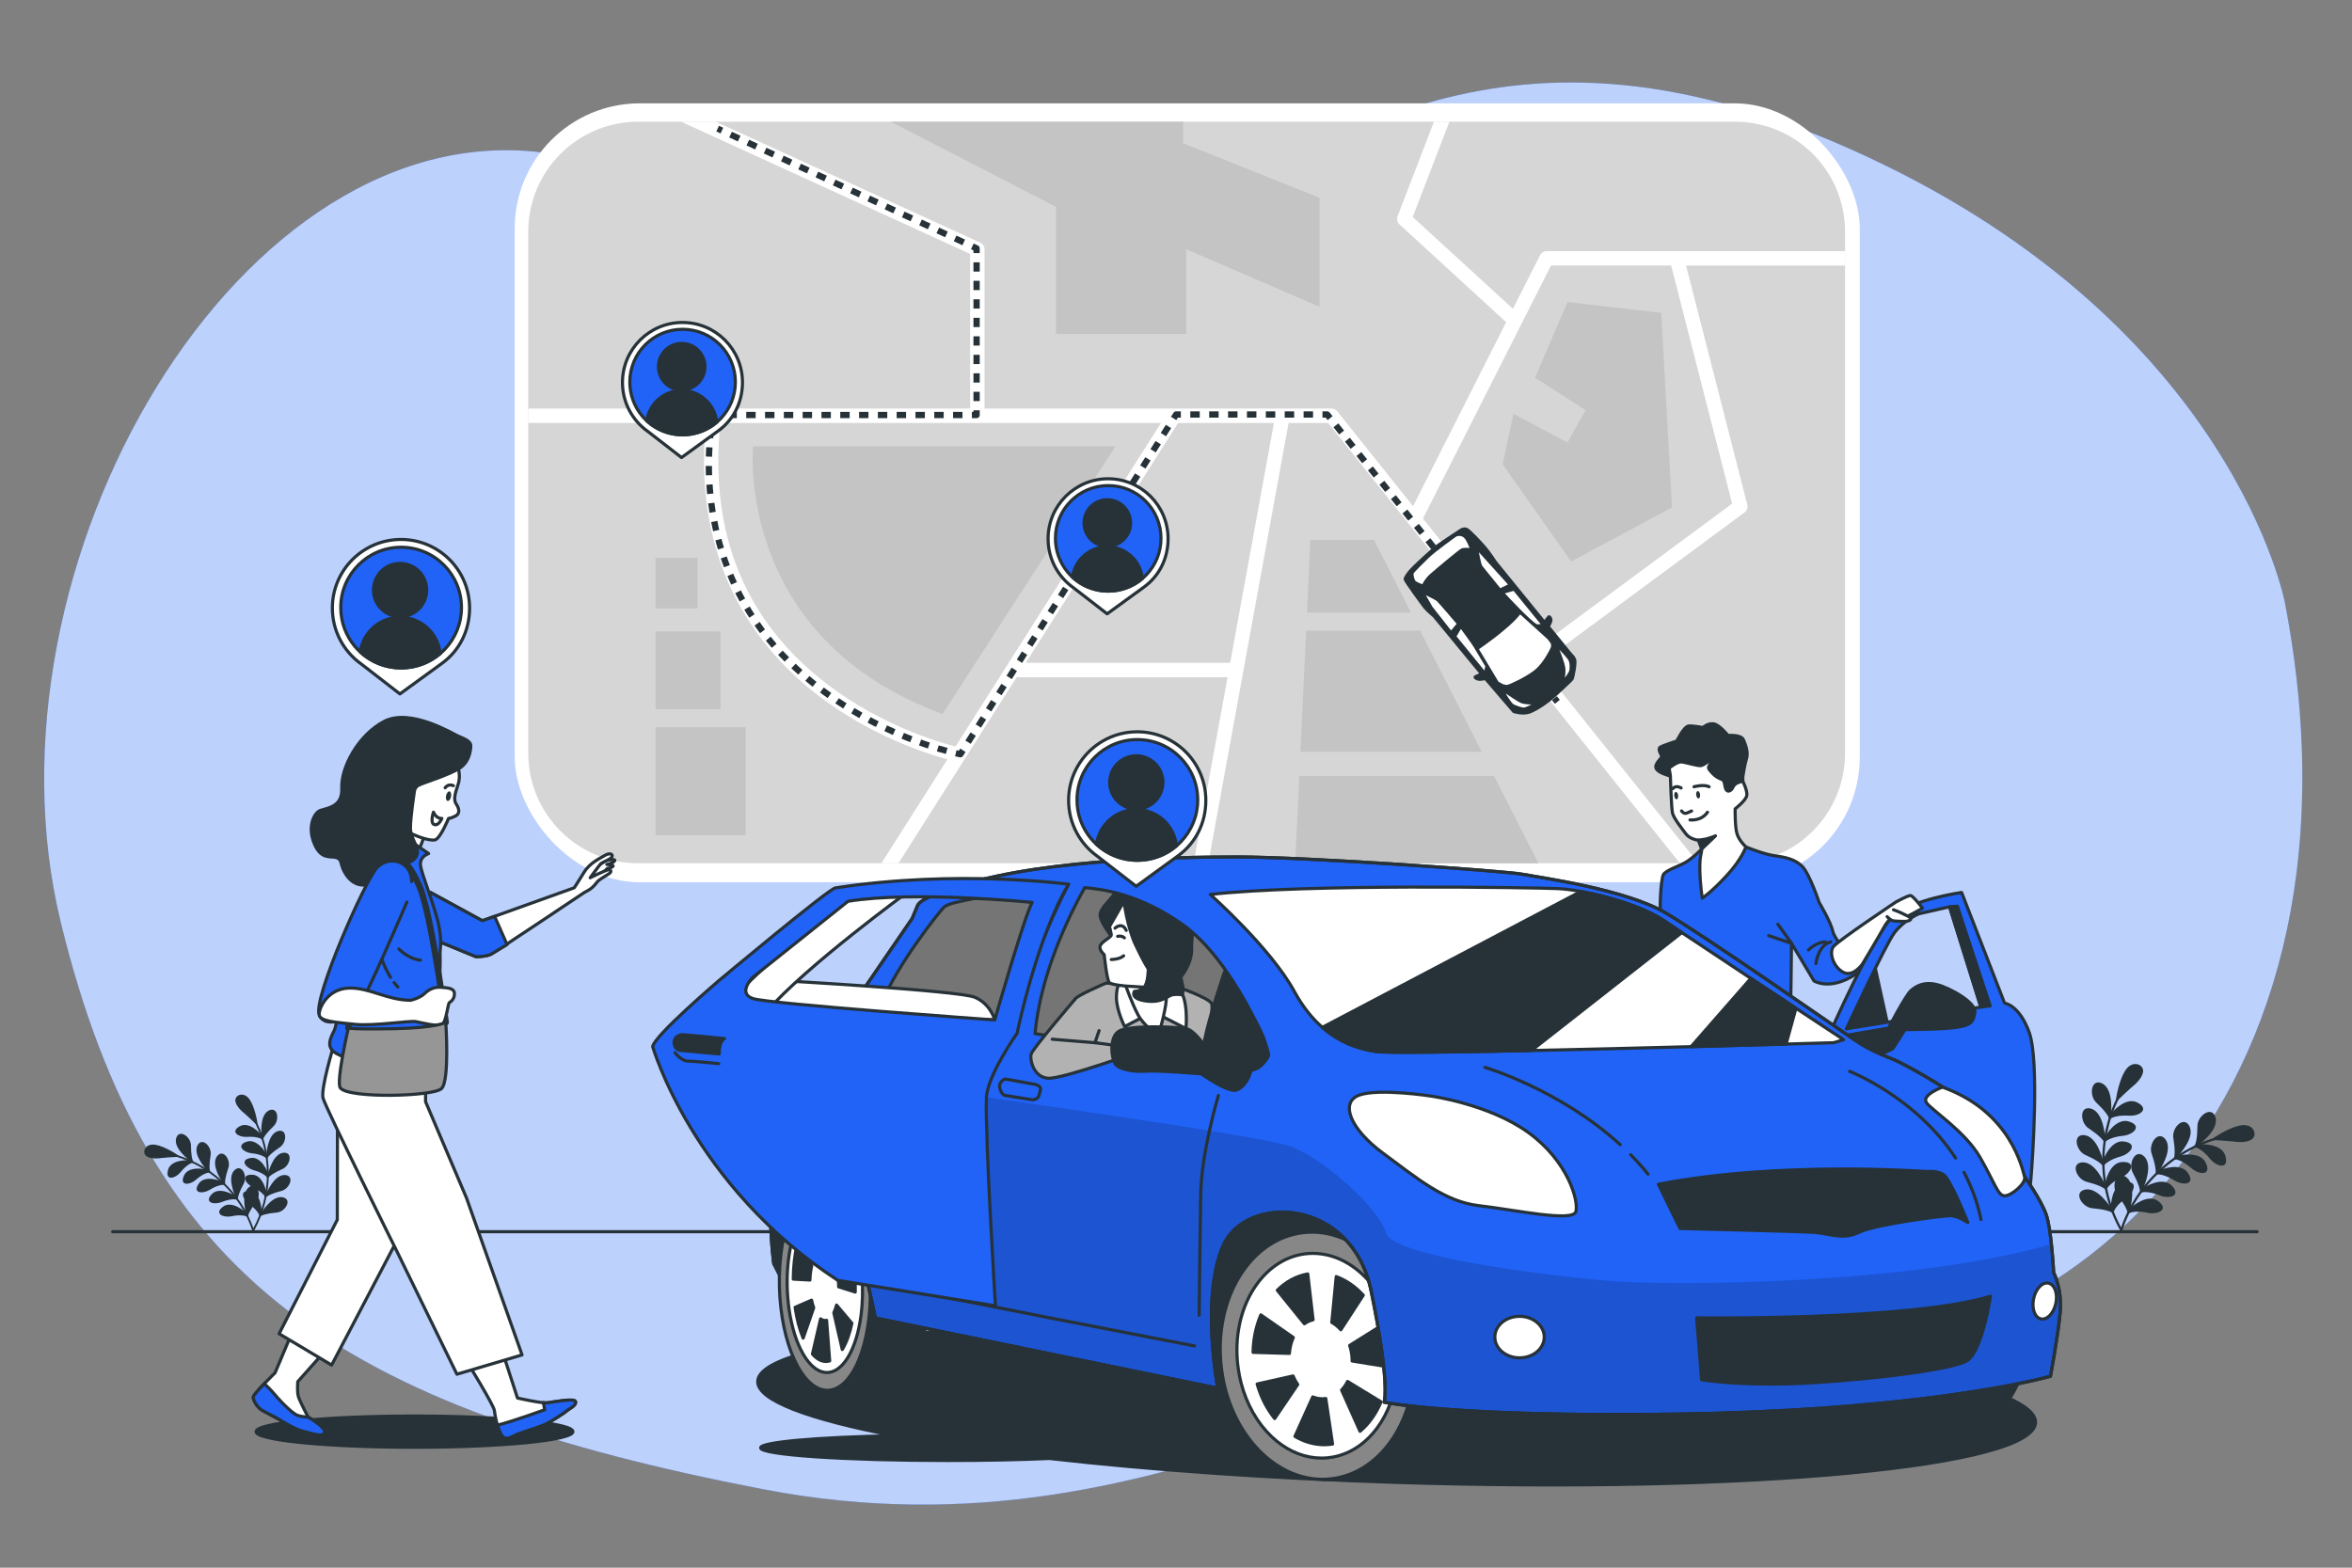 <svg xmlns="http://www.w3.org/2000/svg" viewBox="0 0 750 500"><rect x="0" y="0" width="750" height="500" fill="#808080" stroke="none"/><g id="freepik--background-simple--inject-71"><g><path d="M728.637,192.387s-16.398-88.141-133.643-142.582c-117.245-54.44-171.533-.266-230.478,22.334-58.945,22.601-90.921-8.508-189.308-23.198C76.821,34.251-8.448,180.289,19.428,294.354c27.876,114.065,89.368,154.679,223.831,180.603,134.463,25.924,213.992-59.625,309.1-44.071s208.253-71.723,176.277-238.5Z" style="fill:#2163F7;"></path><path d="M728.637,192.387s-16.398-88.141-133.643-142.582c-117.245-54.44-171.533-.266-230.478,22.334-58.945,22.601-90.921-8.508-189.308-23.198C76.821,34.251-8.448,180.289,19.428,294.354c27.876,114.065,89.368,154.679,223.831,180.603,134.463,25.924,213.992-59.625,309.1-44.071s208.253-71.723,176.277-238.5Z" style="fill:#fff; opacity:.7;"></path></g></g><g id="freepik--Plants--inject-71"><g><g><path d="M676.239,392.822c-.173-.071-.264-.265-.205-.445,4.904-15.03,17.51-26.606,32.898-30.209,.193-.045,.388,.074,.433,.269,.046,.194-.075,.388-.269,.433-15.144,3.547-27.55,14.939-32.377,29.731-.062,.189-.265,.293-.455,.231l-.025-.009Z" style="fill:#263238;"></path><g><path d="M688.319,383.178c-3.399-2.812-8.781,1.852-8.698,2.017-.381,.655-.746,1.322-1.095,2.001,.747-.69,3.213-1.08,6.457-.356,3.241,.601,6.673-1.103,3.336-3.662Z" style="fill:#263238;"></path><path d="M678.14,375.52c-3.433-2.638-5.111,3.088-2.87,5.758,2.107,2.689,3.244,4.881,3.199,5.891,.303-.702,.624-1.394,.961-2.077-.17-.022,1.867-6.954-1.29-9.572Z" style="fill:#263238;"></path></g><g><path d="M692.681,378.302c-2.881-3.335-8.924,.299-8.868,.466-.48,.572-.946,1.158-1.399,1.756,.845-.538,3.329-.486,6.395,.787,3.084,1.155,6.732,.076,3.873-3.009Z" style="fill:#263238;"></path><path d="M683.933,369.042c-2.942-3.174-5.524,2.149-3.756,5.143,1.632,2.994,2.393,5.329,2.184,6.303,.411-.629,.838-1.247,1.279-1.854-.164-.043,2.964-6.475,.293-9.592Z" style="fill:#263238;"></path></g><g><path d="M697.775,374.243c-2.287-3.765-8.831-1.21-8.8-1.041-.565,.48-1.119,.975-1.662,1.484,.918-.382,3.349,.094,6.154,1.866,2.84,1.661,6.609,1.212,4.308-2.308Z" style="fill:#263238;"></path><path d="M690.7,363.65c-2.371-3.619-5.794,1.189-4.546,4.428,1.112,3.22,1.478,5.643,1.114,6.562,.507-.546,1.027-1.079,1.56-1.6-.158-.065,3.981-5.866,1.872-9.39Z" style="fill:#263238;"></path></g><g><path d="M703.485,371.086c-1.628-4.095-8.519-2.662-8.512-2.492-.637,.379-1.265,.773-1.883,1.183,.967-.222,3.283,.654,5.752,2.87,2.52,2.113,6.32,2.296,4.643-1.562Z" style="fill:#263238;"></path><path d="M698.285,359.457c-1.734-3.965-5.928,.212-5.236,3.614,.558,3.362,.515,5.811,.004,6.654,.589-.453,1.19-.891,1.802-1.315-.15-.088,4.911-5.123,3.43-8.953Z" style="fill:#263238;"></path></g><g><path d="M709.696,368.919c-.919-4.313-8.007-4.041-8.022-3.872-.695,.268-1.383,.553-2.064,.856,.993-.059,3.135,1.19,5.204,3.787,2.134,2.503,5.881,3.315,4.882-.77Z" style="fill:#263238;"></path><path d="M706.535,356.578c-1.043-4.202-5.934-.777-5.825,2.697-.022,3.411-.481,5.821-1.128,6.569,.659-.349,1.328-.682,2.006-.999-.14-.112,5.75-4.243,4.947-8.267Z" style="fill:#263238;"></path></g><g><path d="M705.698,363.412c-.102-.059,5.247-3.657,8.731-4.225,3.406-.658,4.706,1.743,4.143,3.15-.542,1.423-2.933,1.784-4.959,1.664-1.992-.279-7.886-.692-7.915-.589Z" style="fill:#263238;"></path><path d="M705.606,363.634c-.01-.004-.019-.009-.028-.014-.088-.051-.136-.155-.118-.255,.001-.007,.004-.015,.008-.022,.018-.065,.034-.114,.121-.146,.859-.825,5.808-3.76,8.802-4.247,1.677-.324,3.112,.057,3.933,1.05,.591,.715,.776,1.667,.473,2.426-.733,1.925-4.163,1.876-5.197,1.815-1.943-.271-7.308-.645-7.82-.603-.056,.02-.117,.018-.172-.004Zm11.319-4.069c-.567-.233-1.361-.352-2.451-.141-2.748,.448-6.626,2.78-8.051,3.74,.505,.019,1.289,.072,2.513,.16,1.577,.114,3.642,.29,4.71,.44,1.941,.114,4.21-.222,4.701-1.512,.241-.602,.085-1.364-.395-1.945-.195-.236-.521-.534-1.026-.742Z" style="fill:#263238;"></path></g></g><g><path d="M676.5,392.529c-.17,.078-.374,.014-.466-.152-7.676-13.822-7.579-30.936,.252-44.663,.098-.172,.319-.234,.492-.135,.173,.099,.233,.319,.134,.492-7.707,13.51-7.801,30.353-.247,43.956,.097,.174,.034,.394-.14,.49l-.024,.012Z" style="fill:#263238;"></path><g><path d="M677.654,377.115c-4.374,.577-4.618,7.694-4.441,7.745,.221,.725,.461,1.446,.721,2.164,.003-1.017,1.395-3.089,4.133-4.973,2.646-1.966,3.733-5.64-.413-4.936Z" style="fill:#263238;"></path><path d="M665.115,379.362c-4.269,.72-1.215,5.846,2.266,6.021,3.405,.286,5.785,.944,6.493,1.665-.308-.7-.597-1.406-.868-2.117-.131,.109-3.825-6.101-7.891-5.569Z" style="fill:#263238;"></path></g><g><path d="M677.049,370.601c-4.404-.158-5.854,6.743-5.693,6.816,.093,.741,.204,1.481,.335,2.22,.181-.986,1.909-2.77,4.928-4.151,2.945-1.473,4.637-4.881,.431-4.885Z" style="fill:#263238;"></path><path d="M664.311,370.709c-4.327-.004-2.184,5.51,1.212,6.252,3.304,.841,5.533,1.873,6.105,2.689-.181-.729-.344-1.463-.488-2.199-.143,.091-2.727-6.578-6.829-6.742Z" style="fill:#263238;"></path></g><g><path d="M677.541,364.106c-4.315-.886-6.896,5.647-6.751,5.74-.033,.741-.048,1.483-.044,2.227,.344-.933,2.348-2.39,5.555-3.24,3.15-.95,5.386-4.018,1.24-4.727Z" style="fill:#263238;"></path><path d="M664.965,362.081c-4.266-.725-3.072,5.054,.151,6.345,3.117,1.376,5.14,2.757,5.566,3.649-.055-.743-.092-1.487-.111-2.232-.155,.072-1.589-6.909-5.606-7.762Z" style="fill:#263238;"></path></g><g><path d="M679.115,357.773c-4.108-1.593-7.747,4.431-7.618,4.541-.156,.724-.294,1.453-.415,2.185,.495-.86,2.713-1.96,6.017-2.261,3.264-.408,5.983-3.069,2.016-4.465Z" style="fill:#263238;"></path><path d="M667.055,353.67c-4.085-1.428-3.879,4.488-.915,6.296,2.843,1.879,4.608,3.577,4.879,4.525,.069-.74,.157-1.478,.263-2.216-.166,.05-.412-7.085-4.226-8.606Z" style="fill:#263238;"></path></g><g><path d="M681.753,351.748c-3.785-2.262-8.41,3.116-8.297,3.243-.277,.692-.536,1.39-.778,2.095,.633-.768,3.006-1.487,6.316-1.236,3.286,.14,6.431-2.053,2.758-4.101Z" style="fill:#263238;"></path><path d="M670.56,345.666c-3.789-2.096-4.607,3.819-1.988,6.104,2.484,2.337,3.938,4.314,4.046,5.297,.193-.72,.404-1.437,.633-2.15-.177,.026,.804-7.101-2.692-9.251Z" style="fill:#263238;"></path></g><g><path d="M674.997,350.93c-.112,.035,.891-6.333,2.846-9.272,1.836-2.943,4.479-2.262,5.128-.893,.674,1.365-.689,3.363-2.156,4.766-1.56,1.27-5.874,5.307-5.818,5.399Z" style="fill:#263238;"></path><path d="M675.098,351.148c-.01,.004-.019,.008-.03,.011-.097,.03-.206-.006-.267-.087-.004-.006-.008-.013-.011-.021-.035-.057-.06-.102-.025-.188-.019-1.191,1.198-6.814,2.878-9.34,.903-1.449,2.16-2.242,3.446-2.167,.925,.053,1.749,.566,2.099,1.304,.911,1.847-1.458,4.327-2.207,5.043-1.521,1.239-5.446,4.917-5.763,5.32-.024,.055-.066,.099-.12,.123Zm4.721-11.063c-.557,.257-1.184,.758-1.772,1.7-1.542,2.318-2.472,6.747-2.738,8.444,.358-.357,.93-.896,1.827-1.732,1.157-1.077,2.691-2.471,3.527-3.152,1.404-1.345,2.703-3.236,2.092-4.473-.277-.586-.942-.99-1.694-1.034-.305-.018-.746,.018-1.242,.247Z" style="fill:#263238;"></path></g></g></g><g><g><path d="M80.89,392.827c.141-.058,.216-.216,.168-.364-4.009-12.286-14.313-21.749-26.892-24.694-.158-.037-.317,.061-.354,.22-.037,.158,.061,.317,.22,.354,12.38,2.9,22.52,12.212,26.466,24.304,.051,.155,.217,.239,.372,.189l.021-.008Z" style="fill:#263238;"></path><g><path d="M71.015,384.944c2.779-2.299,7.178,1.514,7.11,1.649,.311,.535,.61,1.081,.895,1.635-.611-.564-2.627-.883-5.278-.291-2.65,.491-5.455-.901-2.727-2.993Z" style="fill:#263238;"></path><path d="M79.337,378.683c2.806-2.157,4.178,2.524,2.346,4.707-1.723,2.198-2.652,3.99-2.615,4.815-.248-.574-.51-1.14-.785-1.698,.139-.018-1.526-5.684,1.054-7.825Z" style="fill:#263238;"></path></g><g><path d="M67.45,380.957c2.356-2.726,7.295,.244,7.249,.381,.392,.468,.774,.946,1.144,1.435-.691-.44-2.721-.397-5.228,.643-2.521,.944-5.503,.062-3.166-2.46Z" style="fill:#263238;"></path><path d="M74.601,373.388c2.405-2.595,4.515,1.757,3.071,4.204-1.334,2.447-1.956,4.356-1.786,5.152-.336-.514-.685-1.019-1.046-1.515,.134-.035-2.423-5.293-.239-7.841Z" style="fill:#263238;"></path></g><g><path d="M63.286,377.639c1.869-3.078,7.219-.989,7.194-.851,.462,.392,.915,.797,1.358,1.213-.75-.312-2.738,.077-5.031,1.525-2.321,1.358-5.403,.991-3.521-1.887Z" style="fill:#263238;"></path><path d="M69.069,368.98c1.938-2.958,4.736,.972,3.716,3.62-.909,2.632-1.208,4.613-.91,5.364-.414-.446-.839-.882-1.275-1.308,.129-.053-3.254-4.795-1.53-7.676Z" style="fill:#263238;"></path></g><g><path d="M58.618,375.059c1.331-3.347,6.963-2.176,6.958-2.037,.521,.309,1.034,.632,1.54,.967-.79-.181-2.683,.535-4.702,2.346-2.06,1.728-5.167,1.877-3.796-1.276Z" style="fill:#263238;"></path><path d="M62.868,365.553c1.417-3.241,4.846,.173,4.28,2.954-.456,2.748-.421,4.75-.004,5.44-.482-.37-.973-.728-1.473-1.075,.122-.072-4.015-4.188-2.804-7.319Z" style="fill:#263238;"></path></g><g><path d="M53.541,373.287c.751-3.525,6.545-3.304,6.558-3.166,.568,.219,1.131,.452,1.687,.699-.812-.048-2.563,.973-4.254,3.096-1.744,2.046-4.807,2.71-3.991-.629Z" style="fill:#263238;"></path><path d="M56.125,363.2c.852-3.435,4.85-.635,4.762,2.205,.018,2.788,.393,4.759,.922,5.37-.539-.285-1.085-.558-1.64-.817,.115-.091-4.701-3.468-4.043-6.758Z" style="fill:#263238;"></path></g><g><path d="M56.809,368.786c.083-.048-4.289-2.99-7.137-3.453-2.784-.537-3.847,1.425-3.387,2.575,.443,1.163,2.398,1.458,4.054,1.36,1.629-.228,6.446-.566,6.47-.481Z" style="fill:#263238;"></path><path d="M56.884,368.968l.023-.011c.072-.042,.111-.127,.097-.208l-.006-.018c-.015-.053-.027-.093-.099-.119-.703-.674-4.748-3.073-7.195-3.472-1.371-.265-2.544,.047-3.215,.859-.483,.584-.634,1.362-.386,1.983,.599,1.573,3.403,1.533,4.248,1.483,1.589-.222,5.974-.527,6.393-.493,.046,.016,.096,.015,.141-.003Zm-9.253-3.326c.464-.191,1.113-.288,2.004-.116,2.247,.366,5.417,2.273,6.581,3.057-.413,.016-1.054,.059-2.054,.131-1.289,.093-2.977,.237-3.85,.359-1.587,.093-3.442-.181-3.843-1.236-.197-.492-.069-1.115,.323-1.59,.159-.193,.426-.437,.839-.606Z" style="fill:#263238;"></path></g></g><g><path d="M80.677,392.587c.139,.064,.305,.011,.381-.125,6.274-11.298,6.196-25.288-.206-36.51-.08-.141-.26-.191-.402-.11-.141,.081-.191,.261-.11,.402,6.3,11.044,6.377,24.812,.202,35.931-.079,.142-.028,.322,.115,.401l.02,.01Z" style="fill:#263238;"></path><g><path d="M79.733,379.987c3.575,.472,3.775,6.289,3.631,6.331-.181,.592-.377,1.182-.589,1.769-.003-.831-1.141-2.525-3.379-4.065-2.163-1.607-3.052-4.61,.337-4.035Z" style="fill:#263238;"></path><path d="M89.983,381.824c3.49,.588,.993,4.779-1.853,4.922-2.783,.234-4.729,.772-5.308,1.361,.252-.572,.488-1.149,.71-1.731,.107,.089,3.127-4.987,6.451-4.552Z" style="fill:#263238;"></path></g><g><path d="M80.228,374.662c3.6-.129,4.785,5.512,4.654,5.571-.076,.606-.167,1.211-.273,1.815-.148-.806-1.56-2.264-4.029-3.393-2.407-1.204-3.79-3.99-.352-3.994Z" style="fill:#263238;"></path><path d="M90.64,374.751c3.538-.004,1.786,4.504-.991,5.111-2.701,.688-4.523,1.531-4.99,2.198,.148-.596,.281-1.196,.399-1.797,.117,.075,2.229-5.377,5.582-5.511Z" style="fill:#263238;"></path></g><g><path d="M79.826,369.353c3.527-.725,5.637,4.616,5.519,4.692,.027,.606,.039,1.213,.036,1.821-.282-.762-1.919-1.954-4.541-2.648-2.575-.777-4.403-3.284-1.014-3.864Z" style="fill:#263238;"></path><path d="M90.106,367.698c3.487-.593,2.511,4.131-.124,5.186-2.548,1.125-4.202,2.254-4.55,2.983,.045-.607,.075-1.216,.09-1.825,.127,.059,1.299-5.647,4.583-6.345Z" style="fill:#263238;"></path></g><g><path d="M78.54,364.177c3.358-1.302,6.333,3.622,6.228,3.712,.128,.592,.241,1.188,.339,1.786-.405-.703-2.218-1.602-4.919-1.849-2.668-.334-4.891-2.509-1.648-3.65Z" style="fill:#263238;"></path><path d="M88.397,360.822c3.34-1.167,3.171,3.668,.748,5.147-2.324,1.536-3.767,2.924-3.988,3.699-.057-.605-.128-1.209-.215-1.811,.136,.041,.337-5.792,3.455-7.035Z" style="fill:#263238;"></path></g><g><path d="M76.383,359.251c3.094-1.849,6.875,2.548,6.782,2.651,.226,.566,.438,1.136,.636,1.712-.517-.627-2.457-1.216-5.163-1.01-2.686,.115-5.257-1.678-2.255-3.353Z" style="fill:#263238;"></path><path d="M85.533,354.279c3.097-1.713,3.766,3.122,1.625,4.989-2.031,1.911-3.219,3.526-3.307,4.33-.158-.589-.33-1.175-.518-1.757,.145,.022-.658-5.805,2.2-7.562Z" style="fill:#263238;"></path></g><g><path d="M81.906,358.582c.092,.029-.728-5.177-2.326-7.58-1.501-2.406-3.662-1.849-4.191-.73-.551,1.116,.563,2.749,1.762,3.896,1.276,1.038,4.801,4.338,4.756,4.413Z" style="fill:#263238;"></path><path d="M81.823,358.761l.024,.009c.08,.025,.169-.005,.218-.071l.009-.017c.029-.047,.05-.083,.02-.153,.016-.974-.979-5.57-2.352-7.635-.739-1.185-1.766-1.832-2.817-1.771-.757,.044-1.43,.462-1.716,1.066-.745,1.51,1.192,3.537,1.804,4.122,1.244,1.013,4.452,4.019,4.711,4.349,.019,.045,.054,.081,.098,.101Zm-3.859-9.044c.455,.21,.968,.62,1.448,1.39,1.261,1.895,2.021,5.516,2.239,6.902-.293-.292-.76-.732-1.494-1.416-.946-.881-2.2-2.02-2.883-2.576-1.148-1.099-2.209-2.645-1.71-3.657,.227-.479,.77-.809,1.385-.845,.25-.015,.609,.015,1.015,.202Z" style="fill:#263238;"></path></g></g></g></g><g id="freepik--Floor--inject-71"><line x1="719.737" y1="392.849" x2="35.917" y2="392.849" style="fill:none; stroke:#263238; stroke-linecap:round; stroke-linejoin:round;"></line></g><g id="freepik--Map--inject-71"><g><rect x="164.13" y="32.955" width="428.905" height="248.433" rx="39.904" ry="39.904" style="fill:#fff;"></rect><g><path d="M553.265,38.815H203.516c-19.367,0-35.067,15.712-35.067,35.078v61.002h-.005v46.712h.005v58.644c0,19.367,15.7,35.078,35.067,35.078h349.749c19.378,0,35.078-15.712,35.078-35.078V73.894c0-19.367-15.7-35.078-35.078-35.078Z" style="fill:#d6d6d6;"></path><g><path d="M424.613,130.298h-110.668v-50.804c0-.899-.525-1.716-1.342-2.09l-84.363-38.585h-11.052l92.159,42.151v49.328H168.444v4.598h56.657c-4.528,45.881,17.105,72.758,36.277,87.276,16.549,12.531,33.696,18.103,40.727,20.008l-21.045,33.146h5.446l37.691-59.363v.037h67.241l-10.82,59.325h4.674l25.612-140.429h12.602l112.177,140.429h5.883l-50.732-63.509,65.488-48.404c.596-.44,.933-1.13,.933-1.849,0-.19-.024-.381-.072-.57l-19.542-76.304h50.698v-4.597h-95.177c-.867,0-1.66,.487-2.051,1.262l-8.67,17.139-31.951-29.29,11.685-30.382h-4.925l-11.613,30.193c-.339,.879-.105,1.881,.592,2.52l34.056,31.22-29.691,58.691-24.189-30.281c-.436-.546-1.097-.864-1.796-.864Zm69.965-45.609h38.32l19.45,75.945-64.383,47.587-34.213-42.83,40.826-80.703Zm-88.346,50.207l-13.954,76.507h-65.185l48.576-76.507h30.563Zm-36.009,0l-65.525,103.202c-5.414-1.381-23.504-6.688-40.543-19.591-26.508-20.071-38.082-48.2-34.44-83.611h140.508Z" style="fill:#fff;"></path><g><polygon points="377.298 38.815 377.298 45.7 420.756 63.078 420.756 97.835 378.264 79.491 378.264 106.524 336.749 106.524 336.749 65.975 284.028 38.815 377.298 38.815" style="fill:#c4c4c4;"></polygon><rect x="206.177" y="234.826" width="34.481" height="28.734" transform="translate(-25.776 472.611) rotate(-90)" style="fill:#c4c4c4;"></rect><rect x="206.982" y="203.449" width="24.826" height="20.688" transform="translate(5.602 433.188) rotate(-90)" style="fill:#c4c4c4;"></rect><path d="M300.565,227.718l55.109-85.331h-115.552s-5.926,61.035,60.443,85.331Z" style="fill:#c4c4c4;"></path><rect x="207.71" y="179.274" width="16.091" height="13.409" transform="translate(29.777 401.734) rotate(-90)" style="fill:#c4c4c4;"></rect><polygon points="479.149 148.05 500.987 179.083 533.169 161.842 529.721 99.777 499.838 96.329 489.494 120.465 505.585 130.81 499.838 141.154 482.597 131.959 479.149 148.05" style="fill:#c4c4c4;"></polygon><g><polygon points="414.319 247.492 476.407 247.492 490.567 275.33 413.009 275.33 414.319 247.492" style="fill:#c4c4c4;"></polygon><polygon points="452.854 201.149 416.496 201.149 414.686 239.77 472.486 239.77 452.854 201.149" style="fill:#c4c4c4;"></polygon><polygon points="416.768 195.356 449.909 195.356 438.13 172.183 417.854 172.183 416.768 195.356" style="fill:#c4c4c4;"></polygon></g></g></g></g></g><g><line x1="228.84" y1="41.027" x2="230.201" y2="41.656" style="fill:none; stroke:#263238; stroke-linejoin:round; stroke-width:2px;"></line><line x1="232.955" y1="42.93" x2="308.674" y2="77.946" style="fill:none; stroke:#263238; stroke-dasharray:0 0 3.034 3.034; stroke-linejoin:round; stroke-width:2px;"></line><polyline points="310.05 78.583 311.412 79.213 311.412 80.713" style="fill:none; stroke:#263238; stroke-linejoin:round; stroke-width:2px;"></polyline><line x1="311.412" y1="83.663" x2="311.412" y2="129.387" style="fill:none; stroke:#263238; stroke-dasharray:0 0 2.95 2.95; stroke-linejoin:round; stroke-width:2px;"></line><polyline points="311.412 130.862 311.412 132.362 309.912 132.362" style="fill:none; stroke:#263238; stroke-linejoin:round; stroke-width:2px;"></polyline><line x1="306.914" y1="132.362" x2="230.463" y2="132.362" style="fill:none; stroke:#263238; stroke-dasharray:0 0 2.998 2.998; stroke-linejoin:round; stroke-width:2px;"></line><path d="M228.964,132.362h-1.5s-.118,.512-.286,1.468" style="fill:none; stroke:#263238; stroke-linejoin:round; stroke-width:2px;"></path><path d="M226.736,136.762c-1.561,12.117-3.053,46.906,25.153,74.553,19.578,19.19,43.307,26.515,51.45,28.575" style="fill:none; stroke:#263238; stroke-dasharray:0 0 2.969 2.969; stroke-linejoin:round; stroke-width:2px;"></path><path d="M304.781,240.241c.948,.22,1.462,.316,1.462,.316l.804-1.266" style="fill:none; stroke:#263238; stroke-linejoin:round; stroke-width:2px;"></path><line x1="308.687" y1="236.709" x2="373.424" y2="134.748" style="fill:none; stroke:#263238; stroke-dasharray:0 0 3.058 3.058; stroke-linejoin:round; stroke-width:2px;"></line><polyline points="374.243 133.458 375.047 132.191 376.547 132.191" style="fill:none; stroke:#263238; stroke-linejoin:round; stroke-width:2px;"></polyline><line x1="379.558" y1="132.191" x2="420.204" y2="132.191" style="fill:none; stroke:#263238; stroke-dasharray:0 0 3.011 3.011; stroke-linejoin:round; stroke-width:2px;"></line><polyline points="421.709 132.191 423.209 132.191 424.147 133.362" style="fill:none; stroke:#263238; stroke-linejoin:round; stroke-width:2px;"></polyline><line x1="425.981" y1="135.652" x2="494.751" y2="221.53" style="fill:none; stroke:#263238; stroke-dasharray:0 0 2.934 2.934; stroke-linejoin:round; stroke-width:2px;"></line><line x1="495.668" y1="222.675" x2="496.606" y2="223.846" style="fill:none; stroke:#263238; stroke-linejoin:round; stroke-width:2px;"></line></g><g><path d="M229.145,137.34l-11.817,8.59-10.765-8.334-.013-.009c-4.875-3.47-8.057-9.165-8.057-15.606,0-10.566,8.568-19.13,19.134-19.13s19.13,8.564,19.13,19.13c0,6.342-2.863,11.876-7.612,15.359Z" style="fill:#fff; stroke:#263238; stroke-linecap:round; stroke-linejoin:round;"></path><path d="M200.832,121.855c0,4.08,1.454,7.823,3.869,10.741,3.088,3.721,7.747,6.091,12.963,6.091,4.807,0,9.139-2.011,12.209-5.238,2.868-3.021,4.623-7.105,4.623-11.594,0-9.296-7.532-16.832-16.832-16.832-9.296,0-16.832,7.536-16.832,16.832Z" style="fill:#2163F7; stroke:#263238; stroke-linejoin:round;"></path><path d="M217.664,138.687c4.155,0,7.952-1.504,10.889-3.995-.55-5.69-5.343-10.139-11.177-10.139-5.675,0-10.355,4.213-11.113,9.68,2.999,2.763,7,4.455,11.401,4.455Z" style="fill:#263238; stroke:#263238; stroke-linejoin:round;"></path><circle cx="217.375" cy="116.955" r="7.418" transform="translate(67.111 312.789) rotate(-80.782)" style="fill:#263238; stroke:#263238; stroke-linejoin:round;"></circle></g><g><path d="M364.863,187.188l-11.817,8.59-10.765-8.334-.013-.009c-4.875-3.47-8.057-9.165-8.057-15.606,0-10.566,8.568-19.13,19.134-19.13s19.13,8.564,19.13,19.13c0,6.342-2.863,11.876-7.612,15.359Z" style="fill:#fff; stroke:#263238; stroke-linecap:round; stroke-linejoin:round;"></path><path d="M336.55,171.704c0,4.08,1.454,7.823,3.869,10.741,3.088,3.721,7.747,6.091,12.963,6.091,4.807,0,9.139-2.011,12.209-5.238,2.868-3.021,4.623-7.105,4.623-11.594,0-9.296-7.532-16.832-16.832-16.832-9.296,0-16.832,7.536-16.832,16.832Z" style="fill:#2163F7; stroke:#263238; stroke-linejoin:round;"></path><path d="M353.382,188.535c4.155,0,7.952-1.504,10.889-3.995-.55-5.69-5.343-10.139-11.177-10.139-5.675,0-10.355,4.213-11.113,9.68,2.999,2.763,7,4.455,11.401,4.455Z" style="fill:#263238; stroke:#263238; stroke-linejoin:round;"></path><circle cx="353.094" cy="166.803" r="7.418" style="fill:#263238; stroke:#263238; stroke-linejoin:round;"></circle></g><g><path d="M450.038,181.74c-1.076,1.163-1.971,2.546-1.964,3.003,.006,.457,5.551,8.092,6.322,9.029,.771,.937,2.88,2.713,2.88,2.713l15.198,18.465c-.499,.218-1.766,.774-2.022,.912-.321,.172,.389,.697,1.192,.775,.804,.078,2.003-.262,2.003-.262l9.063,10.562s2.799,.931,4.951,.176c2.152-.754,5.885-3.18,8.954-6.076,3.069-2.896,4.016-3.767,4.016-3.767,0,0,.616-.599,.746-.891,.13-.292,1.2-5.054,.695-6.117-.505-1.063-.988-1.313-.988-1.313,0,0-6.974-8.585-7.336-9.026l-.037-.043c.204-.394,.81-1.595,.85-2.012,.049-.502-.43-1.309-.651-1.128-.197,.162-1.194,1.497-1.404,1.781l-15.572-19.139s-1.901-2.871-3.126-4.359c-1.224-1.488-5.4-5.999-6.239-6.233-.839-.234-1.536,.155-1.701,.291-.165,.136-5.412,3.53-7.211,4.826-1.799,1.296-7.542,6.669-8.618,7.832Z" style="fill:#263238; stroke:#263238; stroke-linecap:round; stroke-linejoin:round;"></path><path d="M490.124,199.116l1.17-.038-8.651-10.624-2.764,.796s8.441,9.133,10.246,9.866Z" style="fill:#fff;"></path><path d="M478.417,187.588l2.447-1.182-9.293-10.281s.734,3.924,1.097,4.365c.363,.441,5.749,7.098,5.749,7.098Z" style="fill:#fff;"></path><path d="M453.546,186.339s.778-1.75,2.441-3.21c1.663-1.461,9.341-7.965,10.128-8.243,.787-.278,2.495-.113,2.495-.113,0,0-.926-2.473-1.762-3.264-.836-.791-2.07-.607-2.391-.435-.321,.172-7.029,5.046-8.767,6.753-1.737,1.707-4.706,4.613-4.901,5.05-.195,.437,.207,2.048,.625,2.443,.418,.395,2.132,1.018,2.132,1.018Z" style="fill:#fff;"></path><path d="M454.675,189.845s2.951,1.452,3.424,1.803,6.388,7.312,6.388,7.312l-1.776,2.109-5.957-7.574-2.079-3.649Z" style="fill:#fff;"></path><path d="M464.454,202.961l1.394-2.349s3.362,4.534,4.104,5.772c.742,1.238,3.663,6.135,3.663,6.135l-.282,1.341-8.878-10.899Z" style="fill:#fff;"></path><path d="M471.61,207.053s9.661-6.565,13.142-11.094l8.714,7.893s1.088,1.322,1.114,1.578c.026,.256,.013,.914,.013,.914,0,0-2.205,4.957-5.225,7.351-3.021,2.394-8.105,4.638-8.672,4.735-.567,.097-1.497-.247-1.497-.247l-1.393-.794-6.196-10.335Z" style="fill:#fff;"></path><path d="M497.247,207.209s1.855,4.388,1.936,6.17c.081,1.782-.218,2.767-.218,2.767,0,0,1.426-1.636,1.524-2.64,.098-1.004,.049-2.074-.284-2.816s-2.957-3.481-2.957-3.481Z" style="fill:#fff;"></path><path d="M480.222,221.221s3.748,2.645,4.924,3.063c1.176,.418,3.204,.412,3.204,.412,0,0-1.815,.939-2.427,.981-.612,.042-2.965-.795-3.438-1.145-.473-.35-2.203-2.901-2.264-3.312Z" style="fill:#fff;"></path></g></g><g id="freepik--Characters_2--inject-71"><g><path d="M340.74,282.016s-9.609,24.525-11.895,32.297c-2.286,7.772-3.2,19.659-3.2,19.659l73.331,7.421s12.62-3.307,11.705-10.165c-.914-6.858-9.139-19.62-20.573-30.631-11.434-11.011-28.803-20.116-34.289-20.116s-15.079,1.535-15.079,1.535Z" style="fill:#757575; stroke:#263238; stroke-linecap:round; stroke-linejoin:round;"></path><g><polygon points="597.873 308.249 602.186 327.896 585.893 331.25 597.873 308.249" style="fill:#263238; stroke:#263238; stroke-linecap:round; stroke-linejoin:round;"></polygon><path d="M647.114,329.422c-3.161-8.955-7.902-9.482-7.902-9.482l-13.696-35.294s-15.276,2.107-21.598,7.375c-6.321,5.268-21.071,38.981-21.071,38.981l11.589,73.221s47.936-10.009,49.516-11.062c1.58-1.054,3.161-11.062,3.687-17.384,.527-6.321,2.634-37.401-.527-46.356Zm-58.345-1.287s12.459-26.834,15.334-30.668,7.667-5.99,7.667-5.99l9.906-2.264,9.98,31.973-42.887,6.948Z" style="fill:#2163F7; stroke:#263238; stroke-linecap:round; stroke-linejoin:round;"></path><path d="M588.289,330.292l13.896-2.396s5.511-10.542,7.188-11.98c1.677-1.438,4.073-2.875,8.146-1.917,4.073,.958,12.698,5.75,12.219,8.865s-1.198,4.073-5.75,4.792c-4.552,.719-16.532,.719-16.532,.719,0,0-3.115,5.031-3.833,5.99-.719,.958-12.459,4.792-12.459,4.792,0,0-1.438-3.833-2.875-8.865Z" style="fill:#263238; stroke:#263238; stroke-linecap:round; stroke-linejoin:round;"></path></g><g><g><g><path d="M541.169,437.427s-2.847,2.548-4.196,3.597c-1.349,1.049-3.597,2.997-5.844,3.747-2.248,.749-3.447,1.199-3.297,2.398,.15,1.199,.15,2.398,.899,2.548,.749,.15,27.724,0,27.724,0,0,0,.749-1.199,.599-3.896-.15-2.697-1.049-4.795-1.049-4.795,0,0-6.894-1.948-9.891-3.597-2.997-1.649-4.945,0-4.945,0Z" style="fill:#fff; stroke:#263238; stroke-linecap:round; stroke-linejoin:round;"></path><path d="M556.902,448.367h-28.93c.101,.702,.269,1.251,.759,1.349,.749,.15,27.724,0,27.724,0,0,0,.264-.436,.447-1.349Z" style="fill:#fff; stroke:#263238; stroke-linecap:round; stroke-linejoin:round;"></path></g><path d="M532.328,335.223s-1.948,12.588,0,25.626c1.948,13.038,4.046,22.329,4.046,22.329,0,0,2.997,13.038,3.297,17.234,.3,4.196,3.147,26.375,2.997,26.825-.15,.45-.45,1.499-.45,2.248,0,.749-1.948,1.798-1.648,2.697,.3,.899,.599,5.245,.599,5.245,0,0,3.447-.599,4.945,0s8.242,2.997,8.242,2.997l1.648,.599s1.798-1.349,1.798-3.447-2.697-4.496-2.697-4.496c0,0,1.798-.749,1.948-1.499,.15-.749-.749-3.447-.749-3.896s-.3-4.945-.3-5.845,.15-12.289,.15-13.637-1.349-22.029-1.349-22.029l-1.499-14.986s3.597,16.934,5.095,22.329c1.499,5.395,5.845,28.024,5.995,28.773,.15,.749,.749,6.594,.599,7.043-.15,.45-1.798,1.499-1.649,2.098,.15,.6,1.199,8.092,1.199,8.092l10.79,.899s1.199-2.248,1.798-3.896c.599-1.648-.45-3.147-.45-3.747,0-.599,.899-.45,.599-2.847-.3-2.398-.599-4.346-.599-4.346,0,0-.749-1.199-.899-5.395-.15-4.196,2.248-15.735,.599-22.329-1.648-6.594-3.597-12.139-3.746-19.332-.15-7.193-.15-20.681-.749-24.277-.599-3.597-1.56-14.845-1.56-14.845l-.388-1.639-37.615-2.548Z" style="fill:#8c8c8c; stroke:#263238; stroke-linecap:round; stroke-linejoin:round;"></path><polyline points="545.216 355.904 550.91 358.601 552.858 369.541" style="fill:none; stroke:#263238; stroke-linecap:round; stroke-linejoin:round;"></polyline><path d="M565.746,437.277s-1.049,3.747-2.098,5.545c-1.049,1.798-2.697,2.847-3.147,3.896-.45,1.049-.3,2.997-.3,2.997h16.035s1.199-1.499,1.199-5.095-1.349-5.395-2.548-7.493c-1.199-2.098-5.245-3.597-9.141,.15Z" style="fill:#fff; stroke:#263238; stroke-linecap:round; stroke-linejoin:round;"></path><path d="M577.086,447.677l-.25-.059h-16.569c-.15,.994-.066,2.098-.066,2.098h16.035s.495-.634,.849-2.039Z" style="fill:#fff; stroke:#263238; stroke-linecap:round; stroke-linejoin:round;"></path></g><path d="M542.628,270.8s-2.963,3.048-5.313,4.34c-2.35,1.292-6.227,2.467-6.932,3.877-.705,1.41-1.528,11.162-.47,16.214,1.058,5.052,2.35,8.577,2.35,8.577l.823,18.682-1.292,14.334s14.217,1.88,23.264,2.937,15.274-.352,15.274-.352c0,0,.47-8.577,.588-13.042,.117-4.465,.352-25.496,.352-25.496l7.167,11.985s4.991,3.226,13.068-1.991c2.279-1.472-6.481-10.862-7.068-13.8-.588-2.937-4.355-9.236-4.355-9.236,0,0-3.055-9.165-5.405-11.514s-5.522-2.937-8.93-3.407c-3.407-.47-9.025-2.793-9.025-2.793l-14.095,.685Z" style="fill:#2163F7; stroke:#263238; stroke-linecap:round; stroke-linejoin:round;"></path><path d="M583.765,300.432s-3.702,.505-4.712,6.9" style="fill:none; stroke:#263238; stroke-linecap:round; stroke-linejoin:round;"></path><path d="M576.697,302.956s2.524-2.524,5.385-2.524" style="fill:none; stroke:#263238; stroke-linecap:round; stroke-linejoin:round;"></path><g><path d="M532.644,247.504s.294,10.18,.685,11.844c.392,1.664,3.132,5.09,4.307,6.656,1.175,1.566,3.622,1.958,3.915,1.958,.294,0,1.077,1.175,1.077,2.839s-.685,1.958-.587,6.754c.098,4.796,.783,8.907,.783,8.907,0,0,2.839-1.86,7.733-7.146,4.894-5.286,6.167-9.201,6.167-9.201,0,0-2.153-1.958-2.839-4.209-.685-2.251-.587-7.928-.587-7.928,0,0,3.524-2.741,3.72-4.307,.196-1.566-1.273-4.503-1.273-4.503,0,0-1.664-5.873-3.524-8.809-1.86-2.937-2.153-4.405-8.32-2.741-6.167,1.664-8.32,2.055-10.278,3.524-1.958,1.468-2.251,3.23-2.251,3.23l1.272,3.132Z" style="fill:#fff; stroke:#263238; stroke-linecap:round; stroke-linejoin:round;"></path><path d="M541.551,267.962s1.86-.196,2.937-.489c1.077-.294,2.545-.881,2.545-.881l-4.405,4.209-1.077-2.839Z" style="fill:#263238; stroke:#263238; stroke-linecap:round; stroke-linejoin:round;"></path><path d="M536.213,258.641s.685,1.077,1.664,.685c.979-.392,1.532-.665,1.532-.665" style="fill:none; stroke:#263238; stroke-linecap:round; stroke-linejoin:round;"></path><path d="M538.908,261.501s3.524,.489,5.579-2.447" style="fill:none; stroke:#263238; stroke-linecap:round; stroke-linejoin:round;"></path><path d="M540.181,250.93s3.132-.881,4.796,0" style="fill:none; stroke:#263238; stroke-linecap:round; stroke-linejoin:round;"></path><path d="M536.07,251.321s-1.664-1.077-2.643,.196" style="fill:none; stroke:#263238; stroke-linecap:round; stroke-linejoin:round;"></path><path d="M535.125,253.682c.077,.647-.138,1.204-.482,1.245-.344,.041-.685-.449-.763-1.096-.078-.646,.138-1.204,.482-1.245,.344-.041,.685,.45,.763,1.096Z" style="fill:#263238;"></path><path d="M542.12,253.409c.077,.646-.138,1.204-.482,1.245-.344,.041-.685-.45-.763-1.096-.077-.646,.138-1.204,.482-1.245,.344-.041,.685,.45,.763,1.096Z" style="fill:#263238;"></path></g><path d="M546.837,241.435s-3.328,2.545-4.405,2.741c-1.077,.196-4.894-1.077-6.265-1.175-1.37-.098-3.915,1.958-3.915,1.958l.392,2.545s-3.72-.881-4.503-2.349c-.783-1.468,1.86-3.426,1.762-3.915-.098-.489-1.468-2.349-.489-2.937,.979-.587,5.286-1.958,5.286-1.958,0,0,2.251-4.698,3.817-4.796,1.566-.098,4.503,.489,4.503,.489,0,0,1.566-1.468,3.426-1.175,1.86,.294,4.601,3.72,4.601,3.72,0,0,4.111-.392,4.894,1.37,.783,1.762,1.566,4.111,.979,5.971s-1.175,5.775-1.175,5.775v1.468s-1.664,.294-2.447,.979c-.783,.685-.685,1.272-1.272,1.762-.587,.489-.881,.489-1.272,.294s-.587-.783-.783-1.958c-.196-1.175-.392-1.468-1.175-1.762-.783-.294-1.86-.881-2.643-1.762-.783-.881-1.762-1.664-1.175-2.447,.587-.783,1.86-2.839,1.86-2.839Z" style="fill:#263238; stroke:#263238; stroke-linecap:round; stroke-linejoin:round;"></path><polyline points="566.924 294.762 571.271 300.872 563.986 298.404" style="fill:none; stroke:#263238; stroke-linecap:round; stroke-linejoin:round;"></polyline></g><g><path d="M371.951,337.871c-.372-1.168,11.621,.677,11.621,.677,0,0,3.794-16.745,2.739-18.553-1.055-1.809-10.848-5.241-10.848-5.241l-22.76-1.206s-9.799,4.145-9.95,5.2c-.08,.56-6.475,8.467-9.191,14.727l38.389,4.396Z" style="fill:#b2b2b2; stroke:#263238; stroke-linecap:round; stroke-linejoin:round;"></path><path d="M357.431,312.671s-1.428,1.428-1.428,5.473,2.618,9.28,2.618,9.28l9.042-4.759,10.505,5.375s1.048-10.013-2.706-13.286c-3.754-3.273-15.889-4.939-18.031-2.083Z" style="fill:#fff; stroke:#263238; stroke-linecap:round; stroke-linejoin:round;"></path><path d="M359.013,314.489s1.919,5.504,3.911,9.24c1.992,3.736,6.475,6.475,6.475,6.475,0,0,2.241-7.471,2.49-11.206,.249-3.736-.249-5.728-.249-5.728l-12.627,1.22Z" style="fill:#fff; stroke:#263238; stroke-linecap:round; stroke-linejoin:round;"></path><g><g><path d="M352.103,304.481s.834,8.222,1.668,8.937c.834,.715,5.243,1.072,5.243,1.072l9.532,.596c.953-1.787,1.549-12.034-1.787-19.899-3.336-7.864-7.507-9.175-8.341-7.745,0,0-4.885,6.673-4.647,8.102,.238,1.43,.715,2.145,.477,2.86-.238,.715-3.098,2.026-3.455,3.336-.358,1.311,1.311,2.741,1.311,2.741Z" style="fill:#fff; stroke:#263238; stroke-linecap:round; stroke-linejoin:round;"></path><path d="M354.366,306.029s2.621,0,3.932-1.192" style="fill:none; stroke:#263238; stroke-linecap:round; stroke-linejoin:round;"></path><path d="M356.392,298.642s1.311-.357,2.145,.477" style="fill:none; stroke:#263238; stroke-linecap:round; stroke-linejoin:round;"></path><path d="M355.558,296.021s2.264-2.145,3.575,.715" style="fill:none; stroke:#263238; stroke-linecap:round; stroke-linejoin:round;"></path></g><path d="M358.418,287.442s.953,8.102,3.694,13.941c2.741,5.838,4.051,7.626,4.051,7.626,0,0,0,4.647-1.43,5.958-1.43,1.311-2.979,1.192-2.979,1.192,0,0-1.668,2.383,3.694,3.098s6.792-1.787,8.698-2.026c1.906-.238,2.86,.119,2.86,.119,0,0,.477-1.43,.119-2.979-.357-1.549-.596-2.74-.596-2.74,0,0,3.575-4.17,3.455-8.937s1.311-7.507-1.311-13.107-16.443-6.553-19.064-6.673c-2.621-.119-2.979,.119-4.17,2.026-1.192,1.907-4.647,4.766-4.647,6.911s3.455,6.553,3.455,6.553l-.477-2.86s2.86-4.885,4.647-8.102Z" style="fill:#263238; stroke:#263238; stroke-linecap:round; stroke-linejoin:round;"></path></g></g><path d="M445.356,421.484c-112.519-3.572-203.733,5.018-203.733,19.189,0,5.981,16.25,11.999,43.492,17.227-24.625,.499-42.575,2.044-42.575,3.872,0,2.233,26.747,4.043,59.742,4.043,11.94,0,23.052-.238,32.384-.646,31.872,3.615,69.877,6.334,110.692,7.63,112.519,3.572,203.734-5.019,203.734-19.189s-91.215-28.553-203.734-32.126Z" style="fill:#263238; stroke:#263238; stroke-linecap:round; stroke-linejoin:round;"></path><path d="M246.776,403.151s2.479,5.368,4.247,7.199c1.768,1.831,33.733,9.74,33.733,9.74l103.563,22.666,12.55-1.343,43.859,1.404s8.752-21.409-.805-42.499c-9.557-21.091-57.34-29.329-70.851-25.045-13.511,4.284-45.147,18.125-67.885,10.545-22.738-7.58-40.863-22.409-48.442-20.431-7.58,1.977-11.204,14.17-11.204,19.443s1.235,18.322,1.235,18.322Z" style="fill:#263238; stroke:#263238; stroke-linecap:round; stroke-linejoin:round;"></path><g><path d="M469.422,432.478c-.903-21.768-15.465-39.451-32.525-39.494h-18.494l.324,7.798c-7.226,7.17-11.619,18.622-11.084,31.538,.536,12.916,5.881,24.394,13.703,31.602l.328,7.893h18.494c17.06,.044,30.157-17.568,29.254-39.336Z" style="fill:#263238; stroke:#263238; stroke-linecap:round; stroke-linejoin:round;"></path><ellipse cx="420.038" cy="432.399" rx="30.813" ry="39.509" transform="translate(-45.032 48.849) rotate(-6.318)" style="fill:#878787; stroke:#263238; stroke-linecap:round; stroke-linejoin:round;"></ellipse><path d="M443.935,445.814l.001-.003c.302-.974,.567-1.973,.793-2.995l.001-.002c.226-1.023,.411-2.067,.556-3.132l0-.001c.315-2.322,.439-4.734,.336-7.216-.219-5.286-1.417-10.276-3.348-14.697l-.053-.121c-.431-.978-.898-1.928-1.4-2.846-.031-.057-.061-.114-.093-.171-.503-.909-1.037-1.788-1.604-2.631-.03-.045-.059-.091-.089-.136-4.996-7.367-12.339-12.087-20.351-12.108-6.86-.018-12.941,3.418-17.302,9.015h-0c-.289,.371-.57,.75-.843,1.14l-.001,.001c-.272,.388-.537,.784-.793,1.189l-.006,.009c-.253,.4-.497,.807-.734,1.223l-.019,.033c-.231,.408-.454,.823-.67,1.246l-.032,.061c-.209,.412-.409,.831-.603,1.256-.015,.034-.031,.067-.047,.101-.186,.412-.363,.831-.534,1.255-.02,.049-.041,.098-.06,.147-.164,.411-.319,.829-.468,1.251-.023,.064-.047,.128-.069,.193-.141,.407-.274,.82-.402,1.236-.026,.083-.053,.166-.078,.249-.119,.4-.23,.804-.337,1.212-.027,.103-.056,.205-.083,.31-.099,.391-.189,.787-.275,1.185-.027,.124-.057,.246-.083,.371-.079,.381-.149,.767-.217,1.154-.025,.144-.054,.287-.078,.432-.061,.373-.113,.751-.164,1.129-.022,.162-.048,.323-.068,.486-.045,.367-.079,.739-.114,1.11-.017,.177-.038,.352-.052,.53-.029,.367-.048,.738-.068,1.109-.01,.186-.025,.369-.032,.556-.015,.391-.019,.786-.024,1.181-.002,.168-.009,.335-.009,.504,.001,.565,.012,1.133,.036,1.706,.029,.693,.08,1.379,.142,2.062,.015,.164,.033,.327,.05,.491,.06,.587,.132,1.17,.215,1.748,.013,.089,.024,.178,.037,.266,.217,1.434,.506,2.837,.861,4.205l0,.001h0c1.765,6.801,5.17,12.709,9.583,16.955,.055,.053,.109,.106,.164,.158,.54,.512,1.094,.999,1.663,1.46,.039,.031,.078,.061,.116,.092,4.138,3.318,8.984,5.259,14.107,5.272,5.158,.013,9.874-1.929,13.753-5.269l.001-.001h0c3.942-3.394,7.011-8.237,8.79-13.961Z" style="fill:#fff; stroke:#263238; stroke-linecap:round; stroke-linejoin:round;"></path><g><path d="M442.694,433.457c-.156-3.798-.915-7.416-2.152-10.706l-10.164,6.368c.439,1.35,.719,2.798,.781,4.315,.009,.217,.001,.429,.001,.643l11.544,1.879c.025-.824,.025-1.656-.009-2.499Z" style="fill:#263238; stroke:#263238; stroke-linecap:round; stroke-linejoin:round;"></path><path d="M424.682,421.776c1.056,.577,2.025,1.373,2.879,2.334l7.157-11.011c-2.486-2.719-5.423-4.773-8.621-5.945l-1.415,14.621Z" style="fill:#263238; stroke:#263238; stroke-linecap:round; stroke-linejoin:round;"></path><path d="M429.707,440.603c-.518,1.039-1.16,1.963-1.9,2.748l5.877,13.152c2.816-2.361,5.118-5.585,6.694-9.394l-10.67-6.506Z" style="fill:#263238; stroke:#263238; stroke-linecap:round; stroke-linejoin:round;"></path><path d="M412.414,426.585l-10.364-7.21c-1.52,3.542-2.402,7.604-2.476,11.95l11.586,.331c.123-1.848,.561-3.566,1.254-5.071Z" style="fill:#263238; stroke:#263238; stroke-linecap:round; stroke-linejoin:round;"></path><path d="M415.94,422.202c.846-.594,1.777-1.025,2.768-1.27l-1.695-14.618c-3.667,.65-6.985,2.484-9.718,5.199l8.646,10.689Z" style="fill:#263238; stroke:#263238; stroke-linecap:round; stroke-linejoin:round;"></path><path d="M422.767,446.054c-.361,.05-.727,.08-1.1,.079-1.057-.002-2.083-.215-3.056-.603l-5.681,12.598c2.868,1.693,6.036,2.647,9.34,2.653,.902,.002,1.786-.075,2.653-.21l-2.156-14.517Z" style="fill:#263238; stroke:#263238; stroke-linecap:round; stroke-linejoin:round;"></path><path d="M412.329,438.849l-11.459,2.563c1.184,4.189,3.123,7.949,5.591,11.019l7.355-10.852c-.581-.826-1.077-1.746-1.487-2.731Z" style="fill:#263238; stroke:#263238; stroke-linecap:round; stroke-linejoin:round;"></path></g></g><path d="M295.971,410.47c-.424-18.24-7.256-33.057-15.261-33.093h-18.45l1.534,66.054h18.45c8.005,.037,14.15-14.72,13.726-32.961Z" style="fill:#263238; stroke:#263238; stroke-linecap:round; stroke-linejoin:round;"></path><path d="M277.521,410.47c.424,18.241-5.722,32.998-13.726,32.961-8.005-.036-14.837-14.853-15.261-33.093-.424-18.24,5.722-32.997,13.726-32.961,8.005,.037,14.837,14.853,15.261,33.093Z" style="fill:#878787; stroke:#263238; stroke-linecap:round; stroke-linejoin:round;"></path><path d="M274.24,421.644l0-.002c.142-.816,.266-1.653,.372-2.51l0-.002c.106-.857,.193-1.732,.261-2.625v-.001c.148-1.945,.206-3.967,.158-6.046-.103-4.429-.665-8.611-1.571-12.316l-.025-.101c-.202-.82-.421-1.615-.657-2.385-.015-.048-.029-.096-.043-.143-.236-.762-.487-1.498-.752-2.205-.014-.038-.028-.076-.042-.114-2.344-6.173-5.79-10.128-9.549-10.145-3.219-.015-6.072,2.864-8.118,7.554h0v0c-.136,.31-.267,.629-.396,.955l-0,.001c-.128,.325-.252,.657-.372,.996l-.003,.008c-.119,.335-.233,.676-.344,1.025l-.009,.028c-.108,.342-.213,.69-.314,1.044l-.015,.051c-.098,.345-.192,.696-.283,1.053-.007,.028-.015,.056-.022,.085-.087,.345-.171,.696-.251,1.052-.009,.041-.019,.082-.028,.123-.077,.345-.149,.695-.22,1.048-.011,.054-.022,.107-.033,.161-.066,.341-.129,.687-.189,1.036-.012,.07-.025,.139-.037,.209-.056,.335-.108,.674-.158,1.016-.013,.087-.026,.172-.039,.259-.046,.327-.088,.659-.129,.993-.013,.104-.027,.206-.039,.311-.037,.319-.07,.643-.102,.967-.012,.121-.025,.24-.037,.362-.029,.312-.053,.629-.077,.946-.01,.136-.022,.27-.032,.407-.021,.308-.037,.619-.054,.93-.008,.148-.018,.295-.025,.444-.014,.307-.023,.618-.032,.929-.005,.155-.012,.309-.015,.466-.007,.328-.009,.659-.011,.99-.001,.141-.004,.281-.004,.423,0,.473,.006,.95,.017,1.429,.013,.581,.037,1.156,.066,1.728,.007,.138,.015,.274,.023,.411,.028,.492,.062,.98,.101,1.465,.006,.074,.011,.149,.018,.223,.102,1.202,.238,2.377,.404,3.524l0,.001h0c.828,5.698,2.426,10.649,4.496,14.207,.026,.044,.051,.089,.077,.133,.253,.429,.513,.837,.78,1.223,.018,.026,.036,.051,.055,.077,1.942,2.78,4.216,4.406,6.619,4.417,2.42,.011,4.633-1.616,6.453-4.415l0-.001h0c1.849-2.844,3.29-6.902,4.124-11.698Z" style="fill:#fff; stroke:#263238; stroke-linecap:round; stroke-linejoin:round;"></path><path d="M647.535,419.865c-.903-21.768-15.465-39.451-32.525-39.494h-18.494v0c-17.06-.044-30.157,17.568-29.254,39.336,.903,21.768,15.465,39.451,32.525,39.494h18.495c17.06,.044,30.157-17.568,29.254-39.336Z" style="fill:#263238; stroke:#263238; stroke-linecap:round; stroke-linejoin:round;"></path><path d="M654.876,405.906s-.689-13.776-2.411-18.597c-1.722-4.822-6.888-12.054-6.888-12.054,0,0-5.166-12.054-13.775-19.63-8.61-7.577-22.73-15.153-26.174-16.875-3.444-1.722-7.921-2.755-14.464-7.232-6.543-4.477-47.181-32.717-59.923-40.294-12.742-7.577-40.294-11.365-45.804-12.398-5.51-1.033-68.878-5.51-90.918-5.51s-67.5,1.033-92.641,10.676c0,0-8.265,2.411-9.299,4.821-1.033,2.411-1.722,4.133-1.722,4.133l-24.796,36.161s-8.954-.689-11.709,6.888c-2.755,7.577-1.722,17.908-1.722,17.908,0,0-6.543,16.186-6.888,28.24-.344,12.053,1.033,21.008,1.033,21.008,0,0-1.722-22.041,3.444-28.929,5.166-6.888,15.842-1.722,19.974,10.676,4.133,12.398,8.954,35.472,8.954,35.472l109.171,22.385s-5.51-28.929,1.722-45.459c7.232-16.531,40.982-15.498,47.181,14.464,6.199,29.962,4.133,35.472,4.133,35.472,0,0,23.074,4.821,93.329,3.788,70.255-1.033,108.827-9.299,119.158-12.054,0,0,2.411-12.742,3.099-20.319,.689-7.577-2.066-12.742-2.066-12.742Zm-250.37-69.222c-.689,1.722-2.066,2.755-2.066,2.755-2.755,2.755-10.332,0-10.332,0,0,0-32.77-5.208-62.069-9.778,1.768-18.815,10.492-36.96,15.837-46.55,5.56,.453,17.57,1.964,31.423,11.902,15.842,11.365,27.895,39.949,27.207,41.671Z" style="fill:#2163F7; stroke:#263238; stroke-linecap:round; stroke-linejoin:round;"></path><path d="M342.753,318.748s-13.448,15.689-13.946,17.432c-.498,1.743,.747,7.471,5.479,7.72,4.732,.249,30.853-9.195,30.853-9.195l-15.976-2.138,1.31-3.858" style="fill:#b2b2b2; stroke:#263238; stroke-linecap:round; stroke-linejoin:round;"></path><line x1="335.531" y1="331.449" x2="349.163" y2="332.567" style="fill:none; stroke:#263238; stroke-linecap:round; stroke-linejoin:round;"></line><path d="M656.943,418.648c.689-7.577-2.066-12.742-2.066-12.742,0,0-.221-4.408-.724-9.11-43.091,12.715-120.196,13.573-141.699,11.675-24.701-2.18-68.529-8.155-70.472-15.257-1.943-7.102-18.889-23.248-30.514-27.608-9.964-3.736-125.607-19.749-158.444-24.247-1.007,6.325-.393,12.543-.393,12.543,0,0-6.543,16.186-6.888,28.24-.344,12.053,1.033,21.008,1.033,21.008,0,0-1.722-22.041,3.444-28.929,5.166-6.888,15.842-1.722,19.974,10.676,4.133,12.398,8.954,35.472,8.954,35.472l109.171,22.385s-5.51-28.929,1.722-45.459c7.232-16.531,40.982-15.498,47.181,14.464,6.199,29.962,4.133,35.472,4.133,35.472,0,0,23.074,4.822,93.329,3.788,70.255-1.033,108.827-9.299,119.158-12.054,0,0,2.411-12.742,3.099-20.319Z" style="opacity:.15;"></path><path d="M384.108,331.754c1.47-7.595,6.37-21.806,6.37-21.806,0,0,8.161,11.556,11.869,19.647,3.708,8.091,0,11.125-3.371,11.799-3.371,.674-16.519-3.708-16.519-3.708l1.65-5.931" style="fill:#263238; stroke:#263238; stroke-linecap:round; stroke-linejoin:round;"></path><path d="M336.442,283.079c-6.732,.387-16.203,1.384-23.543,2.979-7.921,1.722-10.676,2.066-12.054,3.444-1.377,1.378-14.809,18.253-19.63,30.306,0,0,.689,3.1,3.788,3.1,1.127,0,15.592,2.185,33.544,4.966,3.003-10.687,9.043-29.515,17.894-44.795Z" style="fill:#757575; stroke:#263238; stroke-linecap:round; stroke-linejoin:round;"></path><path d="M330.349,345.907l-9.796-1.769s-2.398,.762-1.672,3.161c.726,2.398,2.023,2.136,2.023,2.136l8.157,1.313s1.941,.209,2.356-1.726c.415-1.935,.966-2.185-1.068-3.116Z" style="fill:none; stroke:#263238; stroke-linecap:round; stroke-linejoin:round;"></path><path d="M280.818,337.372l-7.48-1.437s-1.831,.619-1.276,2.567c.554,1.948,1.545,1.735,1.545,1.735l6.228,1.067s1.482,.17,1.799-1.402c.317-1.572,.737-1.775-.815-2.531Z" style="fill:none; stroke:#263238; stroke-linecap:round; stroke-linejoin:round;"></path><path d="M340.74,282.016s-13.966,25.972-16.416,47.533" style="fill:none; stroke:#263238; stroke-linecap:round; stroke-linejoin:round;"></path><path d="M321.138,333.96s-6.37,10.781-6.615,14.456c-.245,3.675,.49,47.778,1.715,55.864" style="fill:none; stroke:#263238; stroke-linecap:round; stroke-linejoin:round;"></path><path d="M388.518,349.396s-5.39,17.886-5.635,31.362-.49,38.713-.49,38.713" style="fill:none; stroke:#263238; stroke-linecap:round; stroke-linejoin:round;"></path><path d="M280.466,324.649s-11.516,10.536-12.496,13.966c-.98,3.43,.245,32.832,.245,32.832" style="fill:none; stroke:#263238; stroke-linecap:round; stroke-linejoin:round;"></path><path d="M282.671,404.769s1.715,4.9,5.39,6.125c3.675,1.225,92.861,18.376,92.861,18.376" style="fill:none; stroke:#263238; stroke-linecap:round; stroke-linejoin:round;"></path><path d="M541.037,420.318s68.297,.94,93.674-6.893c0,0-2.506,16.918-7.206,20.364-4.699,3.446-38.854,6.966-55.453,7.519-18.797,.627-29.449-1.253-29.449-1.253l-1.566-19.737Z" style="fill:#263238; stroke:#263238; stroke-linecap:round; stroke-linejoin:round;"></path><path d="M528.818,377.71l6.892,14.098s38.535,.94,42.921,1.253c4.386,.313,9.085,2.506,14.098,0,5.013-2.506,26.63-5.326,29.136-5.326s5.639,2.193,5.639,2.193c0,0-5.639-14.098-7.832-15.351-2.193-1.253-4.386-.94-5.326-.94-.94,0-46.68-3.446-85.529,4.073Z" style="fill:#263238; stroke:#263238; stroke-linecap:round; stroke-linejoin:round;"></path><path d="M456.19,349.569s-16.384-2.521-22.686-.315c-6.302,2.206-3.151,10.713,7.562,18.59s19.535,15.439,30.563,16.699c11.028,1.26,29.933,5.356,30.878,1.891,.945-3.466-2.521-16.069-15.124-25.207-12.603-9.137-31.193-11.658-31.193-11.658Z" style="fill:#fff; stroke:#263238; stroke-linecap:round; stroke-linejoin:round;"></path><path d="M587.892,331.607l-3.145,.951s-5.845,.176-15.199,.434c-8.016,.235-18.602,.528-30.304,.833-16.15,.434-34.411,.88-50.901,1.232-25.21,.528-46.312,.798-49.481,.329-5.446-.798-11.537-2.77-17.194-7.723-3.181-2.77-6.232-6.49-8.955-11.49-7.57-13.873-26.783-30.879-26.783-30.879,30.245-3.474,102.401-2.206,110.593-1.89,2.042,.07,4.659,.387,7.57,.916,8.744,1.549,20.152,4.988,26.771,9.483,1.174,.798,3.063,2.054,5.434,3.638,5.54,3.697,13.755,9.143,22.006,14.612,4.976,3.286,9.964,6.584,14.389,9.518,8.685,5.728,15.199,10.035,15.199,10.035Z" style="fill:#fff; stroke:#263238; stroke-linecap:round; stroke-linejoin:round;"></path><g><path d="M530.864,293.804c1.174,.798,3.063,2.054,5.434,3.638l-47.955,37.615c-25.21,.528-46.312,.798-49.481,.329-5.446-.798-11.537-2.77-17.194-7.723l82.426-43.343c8.744,1.549,20.152,4.988,26.771,9.483Z" style="fill:#263238; stroke:#263238; stroke-linecap:round; stroke-linejoin:round;"></path><path d="M572.693,321.572l-3.145,11.42c-8.016,.235-18.602,.528-30.304,.833l19.06-21.771c4.976,3.286,9.964,6.584,14.389,9.518Z" style="fill:#263238; stroke:#263238; stroke-linecap:round; stroke-linejoin:round;"></path></g><path d="M519.977,368.283c1.92,1.943,3.774,4.001,5.532,6.177" style="fill:none; stroke:#263238; stroke-linecap:round; stroke-linejoin:round;"></path><path d="M473.52,340.431s23.848,7.014,43.147,24.668" style="fill:none; stroke:#263238; stroke-linecap:round; stroke-linejoin:round;"></path><path d="M626.265,373.904c2.382,4.489,4.285,9.496,5.427,15.05" style="fill:none; stroke:#263238; stroke-linecap:round; stroke-linejoin:round;"></path><path d="M589.786,341.692s21.126,8.184,33.794,27.658" style="fill:none; stroke:#263238; stroke-linecap:round; stroke-linejoin:round;"></path><path d="M492.425,426.449c0,3.654-3.527,6.617-7.877,6.617s-7.877-2.962-7.877-6.617,3.527-6.617,7.877-6.617,7.877,2.962,7.877,6.617Z" style="fill:#fff; stroke:#263238; stroke-linecap:round; stroke-linejoin:round;"></path><path d="M655.56,415.698c-.666,3.15-2.793,5.367-4.751,4.954-1.958-.414-3.005-3.303-2.339-6.452,.666-3.15,2.793-5.367,4.751-4.954,1.958,.414,3.005,3.303,2.34,6.453Z" style="fill:#fff; stroke:#263238; stroke-linecap:round; stroke-linejoin:round;"></path><g><path d="M387.136,337.876s-5.497-9.257-8.968-9.836c-3.471-.579-18.225-1.157-21.408,.868-3.182,2.025-2.314,8.679-1.157,10.415,1.157,1.736,5.786,2.603,9.836,2.314,4.05-.289,17.647,.868,17.647,.868,0,0,8.1,5.786,10.993,5.207,2.893-.579,6.654-6.943,4.05-10.415-2.604-3.471-6.654-2.604-10.993,.579Z" style="fill:#263238; stroke:#263238; stroke-linecap:round; stroke-linejoin:round;"></path><line x1="387.136" y1="337.876" x2="396.683" y2="339.901" style="fill:none; stroke:#263238; stroke-linecap:round; stroke-linejoin:round;"></line></g><path d="M301.878,283.992s-8.265,2.411-9.299,4.821c-1.033,2.411-1.722,4.133-1.722,4.133l-24.796,36.161s-8.954-.689-11.709,6.888c-2.755,7.577-1.722,17.908-1.722,17.908,0,0-6.543,16.186-6.888,28.24-.344,12.053,1.033,21.008,1.033,21.008,0,0-1.722-22.041,3.444-28.929,5.166-6.888,15.842-1.722,19.974,10.676,4.133,12.398,8.954,35.472,8.954,35.472l109.171,22.385s-5.51-28.929,1.722-45.459c7.232-16.531,40.982-15.498,47.181,14.464,6.199,29.962,4.133,35.472,4.133,35.472,0,0,23.074,4.822,93.329,3.788,70.255-1.033,108.827-9.299,119.158-12.053,0,0,2.411-12.742,3.099-20.319,.689-7.577-2.066-12.742-2.066-12.742,0,0-.689-13.775-2.411-18.597-1.722-4.821-6.888-12.054-6.888-12.054,0,0-5.166-12.053-13.775-19.63-8.61-7.577-22.73-15.153-26.174-16.875-3.444-1.722-7.921-2.755-14.464-7.232-6.543-4.477-47.181-32.717-59.923-40.294-12.742-7.577-40.294-11.365-45.804-12.398-5.51-1.033-68.878-5.51-90.918-5.51s-67.5,1.033-92.641,10.676Z" style="fill:none; stroke:#263238; stroke-linecap:round; stroke-linejoin:round;"></path><path d="M619.404,346.733s-6.932,2.521-5.041,5.041c1.891,2.521,12.288,9.137,17.015,17.33,4.726,8.192,5.671,12.288,7.877,12.288s6.976-4.082,6.324-6.137c-.652-2.055-4.118-20.645-26.174-28.522Z" style="fill:#fff; stroke:#263238; stroke-linecap:round; stroke-linejoin:round;"></path><g><path d="M272.713,409.865c-.072-3.387-.42-6.613-.986-9.547l-4.659,5.678c.201,1.203,.33,2.495,.358,3.848,.004,.194,0,.383,0,.574l5.291,1.676c.011-.734,.012-1.477-.004-2.229Z" style="fill:#263238; stroke:#263238; stroke-linecap:round; stroke-linejoin:round;"></path><path d="M264.457,399.449c.484,.515,.928,1.224,1.32,2.082l3.28-9.819c-1.139-2.425-2.486-4.256-3.952-5.301l-.648,13.038Z" style="fill:#263238; stroke:#263238; stroke-linecap:round; stroke-linejoin:round;"></path><path d="M266.76,416.237c-.237,.926-.532,1.75-.871,2.45l2.694,11.728c1.291-2.105,2.346-4.981,3.068-8.377l-4.891-5.802Z" style="fill:#263238; stroke:#263238; stroke-linecap:round; stroke-linejoin:round;"></path><path d="M258.834,403.737l-4.75-6.429c-.697,3.158-1.101,6.78-1.135,10.656l5.311,.295c.057-1.648,.257-3.18,.575-4.522Z" style="fill:#263238; stroke:#263238; stroke-linecap:round; stroke-linejoin:round;"></path><path d="M260.45,399.828c.388-.529,.815-.914,1.269-1.133l-.777-13.035c-1.681,.579-3.201,2.215-4.455,4.636l3.963,9.532Z" style="fill:#263238; stroke:#263238; stroke-linecap:round; stroke-linejoin:round;"></path><path d="M263.579,421.097c-.165,.044-.333,.071-.504,.07-.484-.002-.955-.192-1.401-.537l-2.604,11.233c1.315,1.51,2.767,2.36,4.281,2.366,.413,.002,.819-.067,1.216-.187l-.988-12.945Z" style="fill:#263238; stroke:#263238; stroke-linecap:round; stroke-linejoin:round;"></path><path d="M258.795,414.673l-5.253,2.286c.543,3.736,1.431,7.088,2.563,9.826l3.371-9.677c-.266-.737-.494-1.557-.681-2.435Z" style="fill:#263238; stroke:#263238; stroke-linecap:round; stroke-linejoin:round;"></path></g><g><path d="M247.555,312.676s58.142,3.252,63.255,5.382c5.113,2.13,6.391,7.243,6.391,7.243l-72.856-2.556,3.21-10.069Z" style="fill:#fff; stroke:#263238; stroke-linecap:round; stroke-linejoin:round;"></path><path d="M290.059,284.053s-33.146,24.106-45.714,38.692l-12.782-2.556,35.454-34.014,23.042-2.122Z" style="fill:#fff; stroke:#263238; stroke-linecap:round; stroke-linejoin:round;"></path><path d="M324.323,329.549s6.264-30.557,16.416-47.533c0,0-35.585-4.789-74.356,1.176-2.253,.347-37.376,29.754-37.376,29.754,0,0-20.502,17.504-20.877,20.877,0,0,12.717,44.286,59.013,74.528l50.276,8.127s-3.366-54.604-2.875-66.382c.297-7.131,9.779-20.546,9.779-20.546Zm-84.239-11.065c-5.113-1.704,0-6.817,0-6.817l30.341-24.215c20.877-3.408,58.705,.356,58.705,.356-2.556,4.687-11.93,37.493-11.93,37.493,0,0-72.004-5.113-77.116-6.817Z" style="fill:#2163F7; stroke:#263238; stroke-linecap:round; stroke-linejoin:round;"></path><path d="M223.891,330.547l-6.429-.559s-2.516,.28-2.516,2.516,1.956,2.516,1.956,2.516l12.459,1.127s-.295-3.77,1.662-4.888l-7.133-.711Z" style="fill:#263238; stroke:#263238; stroke-linecap:round; stroke-linejoin:round;"></path><path d="M215.254,335.764s2.048,2.663,4.096,2.663,9.831,.819,9.831,.819" style="fill:#2163F7; stroke:#263238; stroke-linecap:round; stroke-linejoin:round;"></path></g><polygon points="621.675 289.214 624.15 289.024 634.619 320.813 631.655 321.187 621.675 289.214" style="fill:#263238; stroke:#263238; stroke-linecap:round; stroke-linejoin:round;"></polygon><path d="M604.633,287.642s3.702-2.019,4.544-2.019c.841,0,3.871,4.039,3.871,4.039,0,0-4.207,2.356-4.712,2.524-.505,.168-3.366-1.178-3.366-1.178,0,0-2.861,2.188-4.207,4.712-1.346,2.524-6.9,11.78-6.9,11.78,0,0-3.029,4.375-6.227,2.524-3.197-1.851-4.375-6.227-3.029-8.078,1.346-1.851,20.026-14.305,20.026-14.305Z" style="fill:#fff; stroke:#263238; stroke-linecap:round; stroke-linejoin:round;"></path><path d="M601.772,292.354s1.01,1.178,2.019,1.346c1.01,.168,3.871,.168,3.871,.168,0,0,3.197-.337,.673-1.683-2.524-1.346-4.544-2.019-4.544-2.019" style="fill:#fff; stroke:#263238; stroke-linecap:round; stroke-linejoin:round;"></path></g></g><g id="freepik--Locators--inject-71"><g><path d="M141.036,211.496l-13.514,9.824-12.312-9.531-.015-.01c-5.575-3.968-9.214-10.482-9.214-17.848,0-12.084,9.799-21.878,21.883-21.878s21.878,9.794,21.878,21.878c0,7.253-3.275,13.582-8.706,17.565Z" style="fill:#fff; stroke:#263238; stroke-linecap:round; stroke-linejoin:round;"></path><path d="M108.656,193.788c0,4.666,1.663,8.947,4.425,12.284,3.532,4.255,8.86,6.966,14.825,6.966,5.498,0,10.451-2.3,13.962-5.99,3.28-3.455,5.287-8.126,5.287-13.259,0-10.631-8.614-19.25-19.25-19.25-10.631,0-19.25,8.619-19.25,19.25Z" style="fill:#2163F7; stroke:#263238; stroke-linejoin:round;"></path><path d="M127.906,213.037c4.751,0,9.094-1.72,12.453-4.569-.629-6.508-6.11-11.596-12.783-11.596-6.49,0-11.842,4.818-12.709,11.07,3.43,3.16,8.005,5.095,13.039,5.095Z" style="fill:#263238; stroke:#263238; stroke-linejoin:round;"></path><circle cx="127.576" cy="188.183" r="8.483" transform="translate(-89.502 255.753) rotate(-73.155)" style="fill:#263238; stroke:#263238; stroke-linejoin:round;"></circle></g><g><path d="M375.809,272.844l-13.514,9.824-12.312-9.531-.015-.01c-5.575-3.968-9.214-10.482-9.214-17.848,0-12.084,9.799-21.878,21.883-21.878s21.878,9.794,21.878,21.878c0,7.253-3.275,13.582-8.706,17.565Z" style="fill:#fff; stroke:#263238; stroke-linecap:round; stroke-linejoin:round;"></path><path d="M343.429,255.135c0,4.666,1.663,8.947,4.425,12.284,3.532,4.255,8.86,6.966,14.825,6.966,5.498,0,10.451-2.3,13.962-5.99,3.28-3.455,5.287-8.126,5.287-13.259,0-10.631-8.614-19.25-19.25-19.25-10.631,0-19.25,8.619-19.25,19.25Z" style="fill:#2163F7; stroke:#263238; stroke-linejoin:round;"></path><path d="M362.678,274.385c4.751,0,9.094-1.72,12.453-4.569-.629-6.508-6.11-11.596-12.783-11.596-6.49,0-11.842,4.818-12.709,11.07,3.43,3.16,8.005,5.095,13.039,5.095Z" style="fill:#263238; stroke:#263238; stroke-linejoin:round;"></path><circle cx="362.348" cy="249.531" r="8.483" transform="translate(35.988 544.575) rotate(-76.668)" style="fill:#263238; stroke:#263238; stroke-linejoin:round;"></circle></g></g><g id="freepik--Character_1--inject-71"><g><ellipse cx="132.172" cy="456.611" rx="50.519" ry="4.975" style="fill:#263238; stroke:#263238; stroke-linecap:round; stroke-linejoin:round;"></ellipse><g><g><path d="M159.814,429.859l5.2,16.03s7.682,1.752,9.569,1.523,8.803-1.642,8.963-.321c.16,1.321-2.036,2.162-2.722,2.82s-5.485,3.73-7.304,4.525c-1.819,.795-7.367,2.426-8.997,3.198-1.63,.772-3.569,2.156-4.833-.371s-1.842-5.714-2.048-7.413-8.552-15.242-8.552-15.242l10.724-4.748Z" style="fill:#fff; stroke:#263238; stroke-linecap:round; stroke-linejoin:round;"></path><path d="M174.583,447.412c-.335,.041-.795,.015-1.321-.05l.44,2.263s-10.052,3.663-15.068,4.923c.283,.924,.627,1.856,1.055,2.713,1.264,2.528,3.203,1.144,4.833,.371,1.63-.772,7.178-2.403,8.997-3.198,1.819-.795,6.617-3.867,7.304-4.525,.686-.658,2.883-1.499,2.723-2.82-.16-1.321-7.075,.092-8.963,.321Z" style="fill:#2163F7; stroke:#263238; stroke-linecap:round; stroke-linejoin:round;"></path></g><g><path d="M193.257,274.422s3.111-.648,2.787,.065c-.324,.713-2.528,1.231-2.528,1.231,0,0,2.398,.065,1.944,.583s-1.75,.648-1.75,.648l-1.037,1.037s-.972,.907-1.231,1.167c-.259,.259-2.333,1.879-2.787,1.037-.454-.843,0-2.592,.454-2.981,.454-.389,4.148-2.787,4.148-2.787Z" style="fill:#fff; stroke:#263238; stroke-linecap:round; stroke-linejoin:round;"></path><path d="M137.127,284.565l16.672,9.094,29.311-10.506s1.277-1.929,3.15-4.973c1.874-3.044,5.18-4.468,6.624-5.355,1.443-.887,2.677-.472,2.263,.419-.414,.89-3.092,1.705-3.643,2.321-.551,.616-3.307,4.38-3.307,4.38,0,0,4.947-2.454,5.771-2.52,.823-.066,1.302,.553,.133,1.304-1.169,.751-3.162,1.911-3.575,2.458-.413,.547-1.377,1.711-2.134,2.257-.756,.546-1.993,1.16-1.993,1.16,0,0-28.337,18.989-29.871,19.756s-4.755,.767-4.755,.767l-15.34-6.289,.695-14.273Z" style="fill:#fff; stroke:#263238; stroke-linecap:round; stroke-linejoin:round;"></path><path d="M157.729,292.278l-3.93,1.381-16.672-9.094-.695,14.273,15.34,6.289s3.221,0,4.755-.767c.352-.176,2.334-1.371,5.162-3.096l-3.96-8.986Z" style="fill:#2163F7; stroke:#263238; stroke-linecap:round; stroke-linejoin:round;"></path></g><g><path d="M92.644,426.147l-4.932,11.712s-7.055,6.825-6.965,7.799,1.169,3.3,3.168,4.329,5.099,2.709,5.099,2.709c0,0,4.792,3.141,7.801,3.847,3.01,.706,6.181,1.917,6.669,.313,.488-1.604-5.241-4.89-5.241-4.89,0,0-2.591-4.96-3.076-6.474-.485-1.515-.212-4.831-.212-4.831l9.005-10.122-11.316-4.391Z" style="fill:#fff; stroke:#263238; stroke-linecap:round; stroke-linejoin:round;"></path><path d="M98.244,451.966s-1.911-.056-3.28-.508c-1.369-.452-4.521-3.339-7.564-6.929-1.066-1.257-2.155-2.337-3.125-3.216-1.779,1.851-3.573,3.852-3.528,4.346,.089,.973,1.169,3.3,3.168,4.329,2,1.029,5.099,2.709,5.099,2.709,0,0,4.792,3.141,7.801,3.847,3.01,.706,6.181,1.917,6.669,.313s-5.241-4.89-5.241-4.89Z" style="fill:#2163F7; stroke:#263238; stroke-linecap:round; stroke-linejoin:round;"></path></g><polygon points="107.621 352.903 107.559 389.014 89.002 425.384 105.749 435.372 125.825 397.089 130.699 370.212 107.621 352.903" style="fill:#fff; stroke:#263238; stroke-linecap:round; stroke-linejoin:round;"></polygon><path d="M106.467,333.287s-4.231,13.847-3.462,16.924c.769,3.077,23.992,49.774,23.992,49.774l18.704,38.309,20.771-6.154-17.694-50.003-13.078-30.771v-16.54l-29.233-1.539Z" style="fill:#fff; stroke:#263238; stroke-linecap:round; stroke-linejoin:round;"></path><g><g><polygon points="135.542 266.074 133.67 270.99 128.826 268.458 129.402 263.178 135.542 266.074" style="fill:#fff; stroke:#263238; stroke-linecap:round; stroke-linejoin:round;"></polygon><path d="M136.678,272.242s-2.903,.873-2.595,3.698c.308,2.826,4.792,13.711,5.893,19.501,1.101,5.791,.17,7.107,.365,9.649s-.967,26.2-.63,30.332-1.271,4.429-12.113,4.192c-10.843-.237-16.985-1.695-20.395-3.642-3.41-1.947-1.826-4.925-.62-7.313,1.206-2.389,6.191-33.664,8.786-41.572,2.595-7.908,3.073-10.849,7.321-13.693,4.248-2.845,4.82-2.31,5.111-3.538,.292-1.228,.962-3.046,.962-3.046l7.914,5.431Z" style="fill:#2163F7; stroke:#263238; stroke-linecap:round; stroke-linejoin:round;"></path><path d="M127.181,302.649s2.901,3.156,6.91,3.593" style="fill:none; stroke:#263238; stroke-linecap:round; stroke-linejoin:round;"></path><path d="M125.666,313.37c.379,.498,.78,.974,1.205,1.416" style="fill:none; stroke:#263238; stroke-linecap:round; stroke-linejoin:round;"></path><path d="M120.835,303.174s1.203,4.517,3.68,8.515" style="fill:none; stroke:#263238; stroke-linecap:round; stroke-linejoin:round;"></path></g><g><path d="M145.764,243.895s1.402,3.104,.279,6.402c-1.123,3.299-1.414,4.903-.532,6.203s1.258,2.905-.168,3.697c-1.426,.791-2.309,.826-2.309,.826,0,0-2.534,6.2-4.212,6.81-1.678,.611-7.139-1.489-8.887-2.646-1.748-1.157-.323-13.399,.889-15.489,1.211-2.09,14.94-5.803,14.94-5.803Z" style="fill:#fff; stroke:#263238; stroke-linecap:round; stroke-linejoin:round;"></path><path d="M140.887,261.033c-1.876,.087-2.666-2.006-2.666-2.006,0,0-1.184,3.474,.262,3.957,1.447,.482,2.404-1.951,2.404-1.951Z" style="fill:none; stroke:#263238; stroke-linecap:round; stroke-linejoin:round;"></path><path d="M143.832,254.095c-.172,.845-.667,1.458-1.106,1.368-.439-.089-.655-.847-.484-1.692,.172-.845,.667-1.458,1.106-1.368,.439,.089,.655,.847,.484,1.692Z" style="fill:#263238;"></path></g><path d="M150.119,237.951s.083,4.545-3.31,6.884c-3.394,2.339-12.09,4.887-13.407,5.661-1.318,.773-1.302,2.216-1.302,2.216,0,0-1.238,7.987-1.225,11.431s3.147,6.262,2.007,8.785c-1.14,2.523-4.783,2.68-7.109,2.731-2.326,.051-1.664,3.388-5.761,5.51-4.097,2.122-7.377,1.107-9.573-2.088-2.195-3.195-1.129-4.816-3.022-5.505s-4.979,.822-7.189-4.483c-2.21-5.305-.203-9.306,1.404-10.349,1.607-1.044,7.665-.71,7.351-7.329-.315-6.619,5.291-17.106,13.593-21.367,8.302-4.262,21.653,3.873,23.455,4.687s4.145,1.539,4.089,3.216Z" style="fill:#263238; stroke:#263238; stroke-linecap:round; stroke-linejoin:round;"></path><path d="M142.148,326.079s-4.671-35.163-8.476-43.612c-3.804-8.448-7.772-12.504-13.775-5.125-6.003,7.379-8.82,50.547-8.82,50.547" style="fill:none; stroke:#263238; stroke-linecap:round; stroke-linejoin:round; stroke-width:2px;"></path><path d="M129.749,287.724s-13.901,32.442-15.999,34.523c-2.098,2.08-9.958,6.458-11.967,1.321-2.009-5.137,14.776-43.088,18.505-46.915,3.729-3.827,10.831-2.279,11.002,4.517" style="fill:#2163F7; stroke:#263238; stroke-linecap:round; stroke-linejoin:round;"></path><path d="M130.946,319.029s2.904-.628,4.492-2.188c1.588-1.56,3.541-2.134,5.253-1.947,1.712,.187,4.081,.13,4.206,1.876s-1.084,2.717-1.585,2.978c-.501,.26-.99,6.193-2.337,6.991-1.347,.798-6.555-.557-8.406-.917s-13.554,1.515-19.469,.87c-5.915-.645-11.242-.911-11.316-3.124s2.785-8.202,9.425-8.423c6.64-.221,12.182,3.849,19.739,3.885Z" style="fill:#fff; stroke:#263238; stroke-linecap:round; stroke-linejoin:round;"></path><path d="M142.148,326.079s-2.867,1.735-16.285,2.005c-13.418,.269-14.785-.195-14.785-.195,0,0-3.991,17.211-2.555,19.096,2.618,3.436,29.628,2.758,32.268,.211,2.641-2.547,1.358-21.117,1.358-21.117Z" style="fill:#969696; stroke:#263238; stroke-linecap:round; stroke-linejoin:round;"></path><path d="M141.947,251.259s.915-1.42,2.63-.68" style="fill:none; stroke:#263238; stroke-linecap:round; stroke-linejoin:round;"></path></g></g></g></g></svg>
